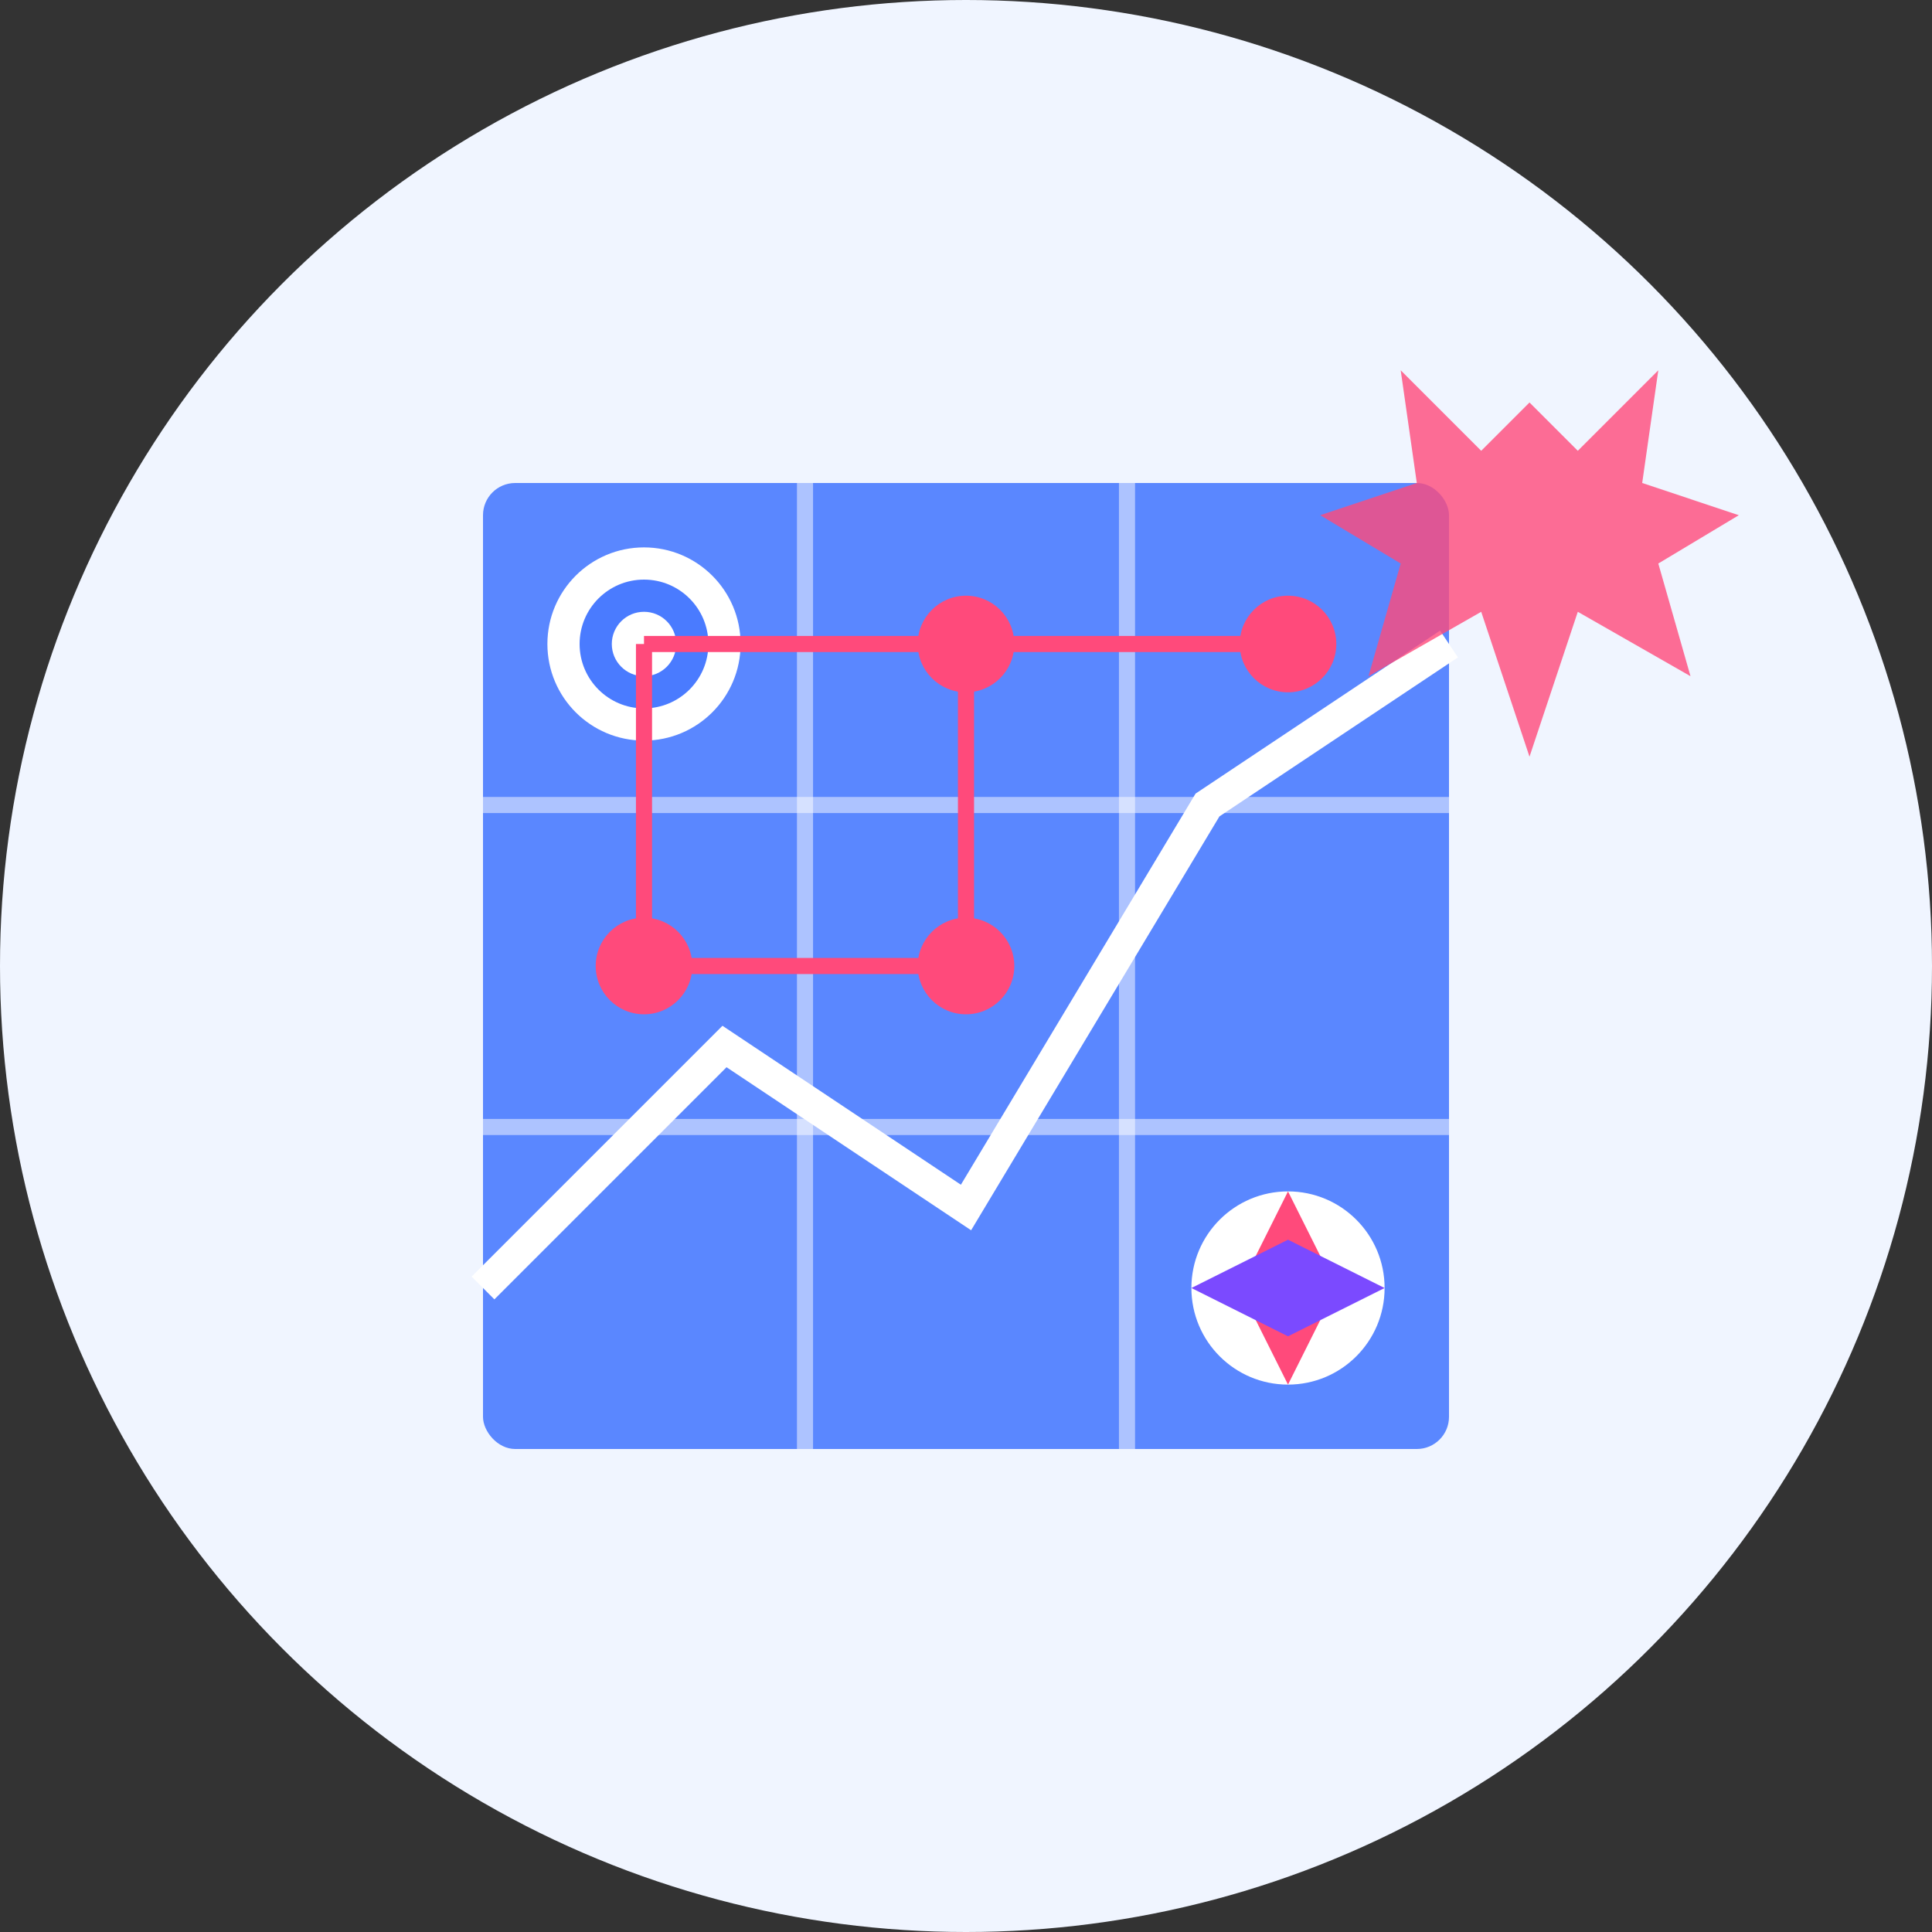 <svg width="120" height="120" viewBox="0 0 120 120" xmlns="http://www.w3.org/2000/svg">
  <rect x="0" y="0" width="120" height="120" fill="#333333" stroke="none"/>
  <!-- Background -->
  <circle cx="60" cy="60" r="60" fill="#f0f5ff"/>
  
  <!-- Digital Strategy Icon -->
  <g transform="translate(20, 20)">
    <!-- Strategy board/map -->
    <rect x="10" y="10" width="60" height="60" rx="2" fill="#4a7bff" opacity="0.9"/>
    
    <!-- Grid lines -->
    <line x1="10" y1="30" x2="70" y2="30" stroke="white" stroke-width="1" opacity="0.5"/>
    <line x1="10" y1="50" x2="70" y2="50" stroke="white" stroke-width="1" opacity="0.5"/>
    <line x1="30" y1="10" x2="30" y2="70" stroke="white" stroke-width="1" opacity="0.5"/>
    <line x1="50" y1="10" x2="50" y2="70" stroke="white" stroke-width="1" opacity="0.5"/>
    
    <!-- Strategy elements -->
    <!-- Target/goal icon -->
    <circle cx="20" cy="20" r="6" fill="white"/>
    <circle cx="20" cy="20" r="4" fill="#4a7bff"/>
    <circle cx="20" cy="20" r="2" fill="white"/>
    
    <!-- Progress chart line -->
    <polyline points="10,60 25,45 40,55 55,30 70,20" stroke="white" stroke-width="2" fill="none"/>
    
    <!-- Compass/direction -->
    <circle cx="60" cy="60" r="6" fill="white"/>
    <path d="M60 54 L63 60 L60 66 L57 60 Z" fill="#ff4a7b"/>
    <path d="M54 60 L60 57 L66 60 L60 63 Z" fill="#7b4aff"/>
    
    <!-- Connection dots -->
    <circle cx="40" cy="20" r="3" fill="#ff4a7b"/>
    <circle cx="60" cy="20" r="3" fill="#ff4a7b"/>
    <circle cx="40" cy="40" r="3" fill="#ff4a7b"/>
    <circle cx="20" cy="40" r="3" fill="#ff4a7b"/>
    
    <!-- Connection lines -->
    <line x1="40" y1="20" x2="60" y2="20" stroke="#ff4a7b" stroke-width="1"/>
    <line x1="40" y1="20" x2="40" y2="40" stroke="#ff4a7b" stroke-width="1"/>
    <line x1="40" y1="40" x2="20" y2="40" stroke="#ff4a7b" stroke-width="1"/>
    <line x1="20" y1="40" x2="20" y2="20" stroke="#ff4a7b" stroke-width="1"/>
    <line x1="20" y1="20" x2="40" y2="20" stroke="#ff4a7b" stroke-width="1"/>
    
    <!-- Maple leaf (Canadian element) -->
    <path d="M75 5 L78 8 L83 3 L82 10 L88 12 L83 15 L85 22 L78 18 L75 27 L72 18 L65 22 L67 15 L62 12 L68 10 L67 3 L72 8 Z" fill="#ff4a7b" opacity="0.8"/>
  </g>
</svg>
